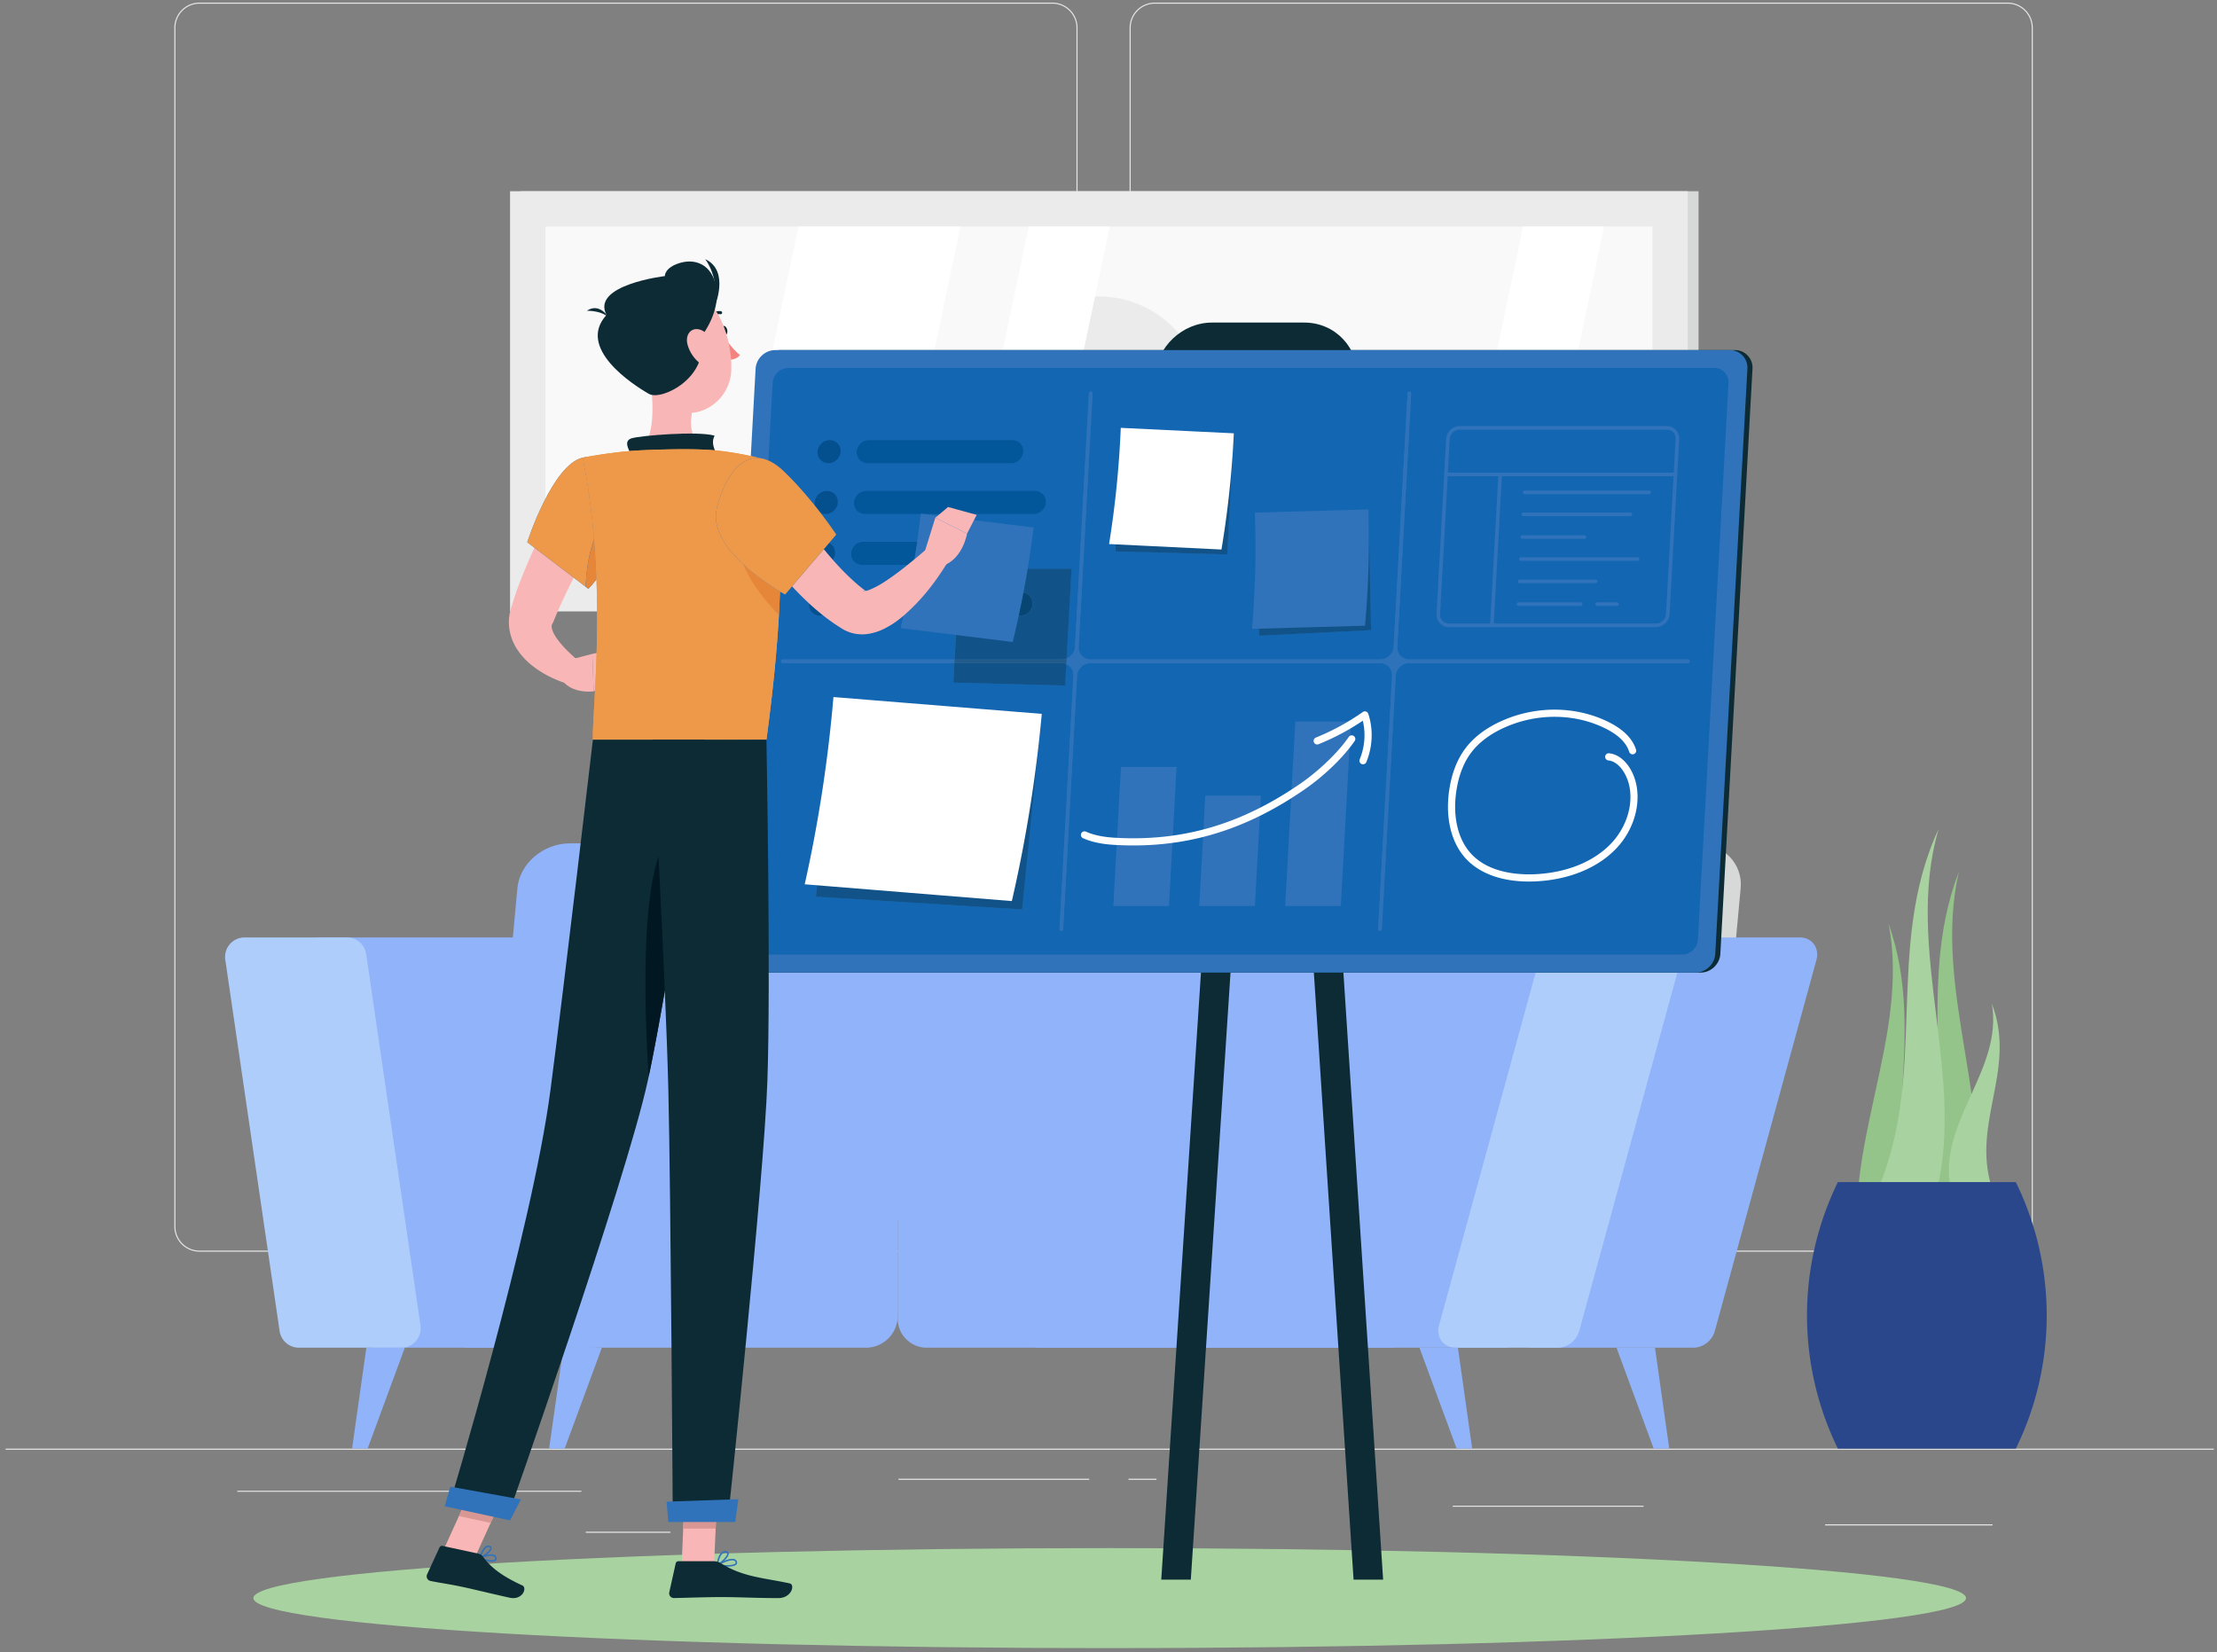 <svg viewBox="0 0 369 275" xmlns="http://www.w3.org/2000/svg" fill-rule="evenodd" clip-rule="evenodd" stroke-linejoin="round" stroke-miterlimit="2"><rect x="0" y="0" width="369" height="275" fill="#808080" stroke="none"/><path fill="#e5e5e4" fill-rule="nonzero" d="M.929 241.132H368.47v.184H.93zm38.561 7h57.27v.184H39.49zm264.294 5.591h27.86v.184h-27.86zm-206.289 1.235h14.108v.184H97.495zm52.044-8.82h31.75v.184h-31.75zm38.295 0h4.655v.184h-4.655zm53.958 4.482h31.772v.184h-31.772zM33.21.615a4.016 4.016 0 00-4.012 4.012v199.525c0 2.213 1.8 4.012 4.012 4.012h141.944c2.212 0 4.012-1.8 4.012-4.012V4.627c0-2.212-1.8-4.012-4.012-4.012H33.21zm141.944 207.733H33.21a4.2 4.2 0 01-4.197-4.196V4.627A4.201 4.201 0 0133.21.43h141.944a4.2 4.2 0 014.195 4.196v199.525a4.2 4.2 0 01-4.195 4.196zM192.207.615a4.016 4.016 0 00-4.012 4.012v199.525c0 2.213 1.8 4.012 4.012 4.012H334.15c2.213 0 4.013-1.8 4.013-4.012V4.627c0-2.212-1.8-4.012-4.013-4.012H192.207zM334.15 208.348H192.207a4.2 4.2 0 01-4.195-4.196V4.627A4.2 4.2 0 01192.207.43H334.15a4.201 4.201 0 014.197 4.196v199.525a4.2 4.2 0 01-4.197 4.196z"/><path d="M98.597 224.327H62.48a3.243 3.243 0 01-3.209-2.774l-9.04-61.8a3.243 3.243 0 013.21-3.713h36.116c1.61 0 2.977 1.18 3.21 2.773l9.04 61.801a3.244 3.244 0 01-3.21 3.713z" fill="#91b3fa" fill-rule="nonzero"/><path d="M66.776 224.327H49.747a3.243 3.243 0 01-3.21-2.774l-9.04-61.8a3.244 3.244 0 013.21-3.713h17.03a3.243 3.243 0 013.209 2.773l9.04 61.801a3.243 3.243 0 01-3.21 3.713z" fill="#afcdfb" fill-rule="nonzero"/><path d="M282.337 140.377H106.795c-4.458 0-8.382 3.343-8.764 7.467l-4.418 47.716c-.382 4.123 2.923 7.467 7.381 7.467h175.542c4.458 0 8.382-3.344 8.763-7.467l4.419-47.716c.381-4.124-2.923-7.467-7.381-7.467z" fill="#d7d9d9" fill-rule="nonzero"/><path d="M270.421 140.377H94.88c-4.458 0-8.381 3.343-8.763 7.467l-4.418 47.716c-.382 4.123 2.922 7.467 7.38 7.467h175.543c4.457 0 8.381-3.344 8.763-7.467l4.418-47.716c.382-4.124-2.923-7.467-7.38-7.467z" fill="#91b3fa" fill-rule="nonzero"/><path d="M72.718 219.039V202.05a5.289 5.289 0 015.289-5.289h66.116a5.289 5.289 0 015.289 5.29v16.988a5.288 5.288 0 01-5.29 5.288H78.008a5.288 5.288 0 01-5.29-5.288zm95.602.448v-17.886a4.84 4.84 0 014.84-4.84h77.164a4.84 4.84 0 014.84 4.84v17.886a4.84 4.84 0 01-4.84 4.84H173.16a4.84 4.84 0 01-4.84-4.84z" fill="#91b3fa" fill-rule="nonzero"/><path d="M149.412 219.487v-17.886a4.84 4.84 0 014.84-4.84h77.163a4.84 4.84 0 014.84 4.84v17.886a4.84 4.84 0 01-4.84 4.84h-77.164a4.84 4.84 0 01-4.84-4.84zm132.441 4.84h-26.868c-1.978 0-3.272-1.755-2.736-3.713l16.922-61.8c.436-1.594 1.953-2.775 3.563-2.775H299.6c1.979 0 3.272 1.756 2.736 3.714l-16.92 61.8c-.437 1.594-1.954 2.774-3.564 2.774z" fill="#91b3fa" fill-rule="nonzero"/><path d="M259.281 224.327h-17.029c-1.978 0-3.272-1.755-2.736-3.713l16.92-61.8c.438-1.594 1.955-2.775 3.565-2.775h17.029c1.978 0 3.271 1.756 2.736 3.714l-16.921 61.8c-.437 1.594-1.953 2.774-3.564 2.774z" fill="#afcdfb" fill-rule="nonzero"/><path d="M245.034 241.132h-2.585l-6.194-16.805h6.403l2.376 16.805zm32.798 0h-2.584l-6.194-16.805h6.403l2.375 16.805zm-186.435 0h2.585l6.193-16.805h-6.402l-2.376 16.805zm-32.799 0h2.584l6.194-16.805h-6.402l-2.376 16.805z" fill="#91b3fa" fill-rule="nonzero"/><path fill="#d7d9d9" fill-rule="nonzero" d="M86.69 31.83h196.02v69.914H86.69z"/><path fill="#eaebea" fill-rule="nonzero" d="M84.894 31.83h196.018v69.914H84.894z"/><path fill="#f9f9f9" fill-rule="nonzero" d="M90.775 37.71h184.257v58.153H90.775z"/><path d="M200.341 66.787c0 9.63-7.807 17.438-17.438 17.438-9.63 0-17.438-7.808-17.438-17.438 0-9.63 7.807-17.438 17.438-17.438 9.63 0 17.438 7.808 17.438 17.438z" fill="#eaebea" fill-rule="nonzero"/><path d="M120.685 95.863l12.213-58.152h26.953L147.64 95.863h-26.954zm38.326 0l12.213-58.152H184.7l-12.212 58.152h-13.477zm82.286 0l12.213-58.152h13.476l-12.212 58.152h-13.477z" fill="#fff" fill-rule="nonzero"/><path d="M326.04 145.103c-4.573 19.82 6.615 40.293 2.041 60.112l-4.529-.188-4.53-.188c7.594-19.694-.575-40.042 7.019-59.736zm-11.72 8.595c3.747 18.95-8.28 37.897-4.533 56.846h9.066c-6.77-18.949 2.236-37.896-4.533-56.846z" fill="#94c48a" fill-rule="nonzero"/><path d="M322.686 137.943c-5.994 20.207 5.15 42.016-.845 62.223-1.642-.152-3.284-.306-4.925-.46l-4.925-.46c9.278-19.9 1.417-41.402 10.695-61.303z" fill="#a8d29f" fill-rule="nonzero"/><path d="M331.518 167.042c1.934 10.927-8.848 19.52-6.915 30.446 1.219.224 2.437.447 3.655.672l3.654.67c-4.37-11.374 3.976-20.414-.394-31.788z" fill="#a8d29f" fill-rule="nonzero"/><path d="M335.515 196.761h-29.614a50.43 50.43 0 000 44.371h29.614a50.43 50.43 0 000-44.37z" fill="#2b478b" fill-rule="nonzero"/><path d="M327.225 266.007c0 4.597-63.81 8.324-142.525 8.324-78.714 0-142.525-3.727-142.525-8.324 0-4.597 63.81-8.324 142.525-8.324 78.714 0 142.525 3.727 142.525 8.324z" fill="#a8d29f" fill-rule="nonzero"/><path d="M283.051 161.887h-158.85a2.925 2.925 0 01-2.942-3.114l5.35-97.387c.094-1.713 1.573-3.114 3.285-3.114h158.85a2.924 2.924 0 012.942 3.114l-5.35 97.387c-.094 1.712-1.572 3.114-3.285 3.114z" fill="#0c2b34" fill-rule="nonzero"/><path d="M216.23 74.833h-15.354c-5.12 0-9.08-4.182-8.799-9.295l.155-2.84c.273-4.955 4.555-9.007 9.516-9.007h15.345c5.126 0 9.09 4.187 8.809 9.305l-.156 2.831c-.272 4.954-4.554 9.006-9.515 9.006z" fill="#0c2b34" fill-rule="nonzero"/><path d="M230.21 262.938h-4.92L211.744 55.86h4.92l13.544 207.078z" fill="#0c2b34" fill-rule="nonzero"/><path d="M193.281 262.938h4.92L211.745 55.86h-4.92l-13.544 207.078z" fill="#0c2b34" fill-rule="nonzero"/><path d="M282.206 161.887h-158.85a2.926 2.926 0 01-2.943-3.114l5.35-97.387c.094-1.713 1.572-3.114 3.285-3.114h158.85a2.925 2.925 0 012.942 3.114l-5.35 97.387c-.094 1.712-1.572 3.114-3.284 3.114z" fill="#3073ba" fill-rule="nonzero"/><g transform="matrix(.735 0 0 .735 .929 .143)"><clipPath id="a"><path d="M379.663 215.973H169.978a3.171 3.171 0 01-3.197-3.383l2.487-45.282h3.007c1.888-13.977 2.782-24.959 3.067-33.562.727.436 1.162.671 1.162.671l1.572-1.842a70.384 70.384 0 003.855 3.852 2.479 2.479 0 002.48 2.802c.233 0 .462-.031.681-.088l.147.117a43.663 43.663 0 003.269 2.338l.867.549c.556.341 1.268.698 1.943.897a8.656 8.656 0 002.629.402c.42 0 .821-.029 1.195-.078 2.212-.325 3.719-1.109 5.045-1.873 1.319-.778 2.414-1.651 3.437-2.53 3.881-3.437 6.744-7.167 9.33-11.275 1.264-.203 2.287-1.297 2.359-2.604a2.478 2.478 0 00-2.493-2.639h-18.606c-1.451 0-2.703 1.188-2.783 2.639a2.478 2.478 0 002.494 2.639h10.317c-1.95 1.565-3.921 3.027-5.856 4.227-.873.538-1.754.984-2.529 1.313a5.6 5.6 0 01-1.123.357l-.454-.341a33.46 33.46 0 01-2.363-1.988c-1.598-1.445-3.137-3.042-4.625-4.732.309-.422.505-.93.534-1.475a2.48 2.48 0 00-1.339-2.364l1.592-1.865s-1.36-2.061-3.558-4.914c.343.176.735.275 1.154.275 1.451 0 2.704-1.188 2.784-2.639a2.479 2.479 0 00-2.494-2.638c-1.451 0-2.704 1.187-2.783 2.638-.015.258.009.508.066.744-1.956-2.439-4.372-5.227-6.995-7.744-1.236-1.186-2.408-1.991-3.513-2.476l.966-17.582c.103-1.866 1.703-3.383 3.569-3.383H386.96a3.17 3.17 0 013.196 3.383l-6.925 126.071c-.102 1.866-1.703 3.383-3.568 3.383zM245.651 149.96h65.591a2.692 2.692 0 012.716 2.874l-3.153 57.386a.38.38 0 00.384.406.434.434 0 00.428-.406l3.153-57.386c.087-1.587 1.444-2.874 3.031-2.874h63.117a.433.433 0 00.428-.406.38.38 0 00-.383-.406h-63.117a2.691 2.691 0 01-2.716-2.873l3.152-57.386a.379.379 0 00-.383-.405.434.434 0 00-.429.405l-3.152 57.386c-.087 1.587-1.444 2.873-3.032 2.873h-65.59a2.69 2.69 0 01-2.716-2.873l3.152-57.386a.38.38 0 00-.384-.405.433.433 0 00-.428.405l-3.152 57.386c-.066 1.198-.856 2.225-1.922 2.656l1.117-20.347h-25.352l-.295 5.368h-4.273c-1.451 0-2.704 1.188-2.783 2.639a2.477 2.477 0 002.493 2.638h4.273l-.545 9.919h-38.862a.434.434 0 00-.428.406.38.38 0 00.384.406h38.862l-.242 4.408 25.315.677.267-4.868c1.019.431 1.696 1.458 1.631 2.657l-3.153 57.386a.38.38 0 00.384.406.434.434 0 00.428-.406l3.152-57.386c.088-1.587 1.445-2.874 3.032-2.874zm-57.976 11.254l-4.2 41.635 46.692 2.88 4.31-42.727-46.802-1.788zm120.942-45.105l-25.385 1.935.557 25.709 25.399-1.261-.571-26.383zm-55.915-17.225l-1.417 25.784 25.316.676 1.453-26.46h-25.352zm-57.855 12.055c-1.452 0-2.704 1.187-2.784 2.638a2.478 2.478 0 002.494 2.639h38.225c1.451 0 2.703-1.188 2.783-2.639a2.478 2.478 0 00-2.494-2.638h-38.224zm.632-11.506c-1.452 0-2.704 1.187-2.784 2.638a2.478 2.478 0 002.494 2.638h32.474c1.451 0 2.704-1.187 2.783-2.638a2.477 2.477 0 00-2.493-2.638h-32.474zm-8.882 0c-1.451 0-2.704 1.187-2.783 2.638a2.477 2.477 0 002.493 2.638c1.451 0 2.704-1.187 2.784-2.638a2.479 2.479 0 00-2.494-2.638zm7.762 34.231a.336.336 0 01-.148-.023c-.048-.024-.004-.053.111-.053a1.122 1.122 0 01.31.05 1.839 1.839 0 01-.273.026z"/></clipPath><g clip-path="url(#a)"><path fill="#1366b2" fill-rule="nonzero" d="M166.678 83.136h223.581v132.837H166.678z"/></g></g><path d="M229.68 154.972a.28.28 0 01-.283-.299l2.318-42.183a1.979 1.979 0 00-1.997-2.113h-48.215c-1.166 0-2.164.946-2.229 2.113l-2.317 42.183a.319.319 0 01-.314.299.28.28 0 01-.283-.299l2.318-42.183a1.979 1.979 0 00-1.199-1.953l.051-.916a2.264 2.264 0 001.413-1.953l2.317-42.183a.318.318 0 01.314-.298.28.28 0 01.283.298l-2.317 42.183a1.978 1.978 0 001.996 2.112h48.214a2.258 2.258 0 002.23-2.112l2.316-42.183a.319.319 0 01.316-.298c.164 0 .29.133.281.298l-2.317 42.183a1.978 1.978 0 001.997 2.112h46.396c.165 0 .291.134.281.299a.318.318 0 01-.314.298h-46.397c-1.166 0-2.164.946-2.228 2.113l-2.317 42.183a.319.319 0 01-.315.299zm-70.828-44.595h-28.567a.28.28 0 01-.282-.298.319.319 0 01.315-.299h28.567l-.033.597z" fill="#2e72b9" fill-rule="nonzero"/><path d="M204.254 92.282l-18.61-.497 1.042-18.953h18.636l-1.068 19.45z" fill="#115388" fill-rule="nonzero"/><path d="M203.301 91.468l-18.705-.912a163.889 163.889 0 001.946-19.34l18.815.91a163.953 163.953 0 01-2.056 19.342z" fill="#fff" fill-rule="nonzero"/><path d="M209.538 105.814l-.41-18.898 18.66-1.422.42 19.393-18.67.927z" fill="#115388" fill-rule="nonzero"/><path d="M227.192 104.15c-6.266.176-12.531.35-18.799.524.543-6.475.7-12.937.467-19.352l18.909-.531a162.13 162.13 0 01-.577 19.36z" fill="#3073ba" fill-rule="nonzero"/><path d="M170.121 151.372l-34.323-2.117 3.088-30.605 34.403 1.314-3.168 31.408z" fill="#115388" fill-rule="nonzero"/><path d="M168.413 149.986c-11.49-.93-22.981-1.863-34.474-2.794a233.615 233.615 0 004.78-31.168l34.677 2.801a234.124 234.124 0 01-4.983 31.161z" fill="#fff" fill-rule="nonzero"/><path d="M137.88 77.114a1.821 1.821 0 01-1.832-1.94c.058-1.066.979-1.939 2.045-1.939 1.067 0 1.892.873 1.834 1.94-.06 1.066-.98 1.939-2.047 1.939z" fill="#04508f" fill-rule="nonzero"/><path d="M168.28 77.114h-23.87a1.822 1.822 0 01-1.834-1.94c.059-1.066.98-1.939 2.046-1.939h23.872c1.066 0 1.891.873 1.832 1.94-.058 1.066-.979 1.939-2.046 1.939z" fill="#02569a" fill-rule="nonzero"/><path d="M137.416 85.572c-.308 0-.596-.073-.849-.202-.292-.38-.605-.778-.935-1.19a1.865 1.865 0 01-.049-.548c.058-1.066.98-1.939 2.046-1.939 1.066 0 1.891.873 1.833 1.94-.059 1.066-.98 1.94-2.046 1.94z" fill="#04508f" fill-rule="nonzero"/><path d="M172.043 85.572h-28.098a1.822 1.822 0 01-1.834-1.94c.06-1.066.98-1.939 2.047-1.939h28.098c1.067 0 1.892.873 1.833 1.94-.059 1.066-.98 1.94-2.046 1.94z" fill="#02569a" fill-rule="nonzero"/><path d="M138.604 93.175a63.783 63.783 0 01-1.495-1.763l.904-1.059c.62.319 1.026.98.984 1.738-.021.4-.166.774-.393 1.084z" fill="#04508f" fill-rule="nonzero"/><path d="M151.064 94.03h-7.584a1.822 1.822 0 01-1.833-1.939c.059-1.067.979-1.94 2.046-1.94h13.677c1.066 0 1.89.873 1.832 1.94-.053.96-.805 1.765-1.734 1.914l.211-.336-3.155-2.548c-1.128.979-2.289 1.97-3.46 2.91zm8.221 8.459h-3.14a1.821 1.821 0 01-1.833-1.94c.058-1.066.979-1.94 2.045-1.94h3.141l-.213 3.88z" fill="#02569a" fill-rule="nonzero"/><path d="M136.487 102.489a1.822 1.822 0 01-1.823-2.06 43.46 43.46 0 002.323 1.995c-.16.042-.33.065-.5.065z" fill="#04508f" fill-rule="nonzero"/><path d="M195.833 127.658h-9.257l-1.272 23.161h9.256l1.273-23.16zm14.04 4.775h-9.256l-1.01 18.386h9.256l1.01-18.386zm14.98-12.333h-9.257l-1.687 30.72h9.257l1.687-30.72z" fill="#3073ba" fill-rule="nonzero"/><path d="M188.636 140.727c-.916 0-1.84-.024-2.775-.072-1.617-.083-3.714-.287-5.6-1.135a.597.597 0 01.49-1.09c1.705.768 3.659.956 5.171 1.033 11.107.572 20.832-2.321 30.62-9.102 2.334-1.617 5.819-4.607 7.96-7.716a.597.597 0 01.983.677c-2.23 3.238-5.73 6.266-8.263 8.02-9.193 6.37-18.345 9.385-28.586 9.385z" fill="#fff" fill-rule="nonzero"/><path d="M226.863 127.218a.597.597 0 01-.551-.825c.845-2.046 1.023-4.347.514-6.429a40.263 40.263 0 01-7.395 3.926.598.598 0 01-.447-1.107 39.122 39.122 0 007.84-4.267.596.596 0 01.91.298c.856 2.54.74 5.47-.319 8.035a.598.598 0 01-.552.369z" fill="#fff" fill-rule="nonzero"/><path d="M242.979 71.514a1.71 1.71 0 00-1.686 1.599l-1.6 29.109a1.466 1.466 0 001.479 1.565h34.435a1.71 1.71 0 001.686-1.598l1.599-29.11a1.476 1.476 0 00-.397-1.108 1.47 1.47 0 00-1.082-.457h-34.434zm32.628 32.87h-34.434a2.06 2.06 0 01-2.075-2.195l1.6-29.11c.065-1.192 1.089-2.161 2.281-2.161h34.434c.584 0 1.122.227 1.515.642.393.416.592.967.56 1.553l-1.6 29.109c-.065 1.192-1.088 2.162-2.28 2.162z" fill="#3073ba" fill-rule="nonzero"/><path d="M278.867 79.27h-38.194a.298.298 0 110-.597h38.194a.298.298 0 010 .597z" fill="#3073ba" fill-rule="nonzero"/><path d="M248.311 104.384h-.017a.298.298 0 01-.281-.315l1.38-25.115a.299.299 0 11.596.033l-1.38 25.115a.298.298 0 01-.298.282zm26.181-22.131h-20.736a.299.299 0 010-.597h20.736a.298.298 0 110 .597zm-3.124 3.662h-17.813a.298.298 0 010-.597h17.813a.299.299 0 010 .597zm-7.652 3.779h-10.369a.299.299 0 010-.597h10.369a.298.298 0 010 .597zm1.883 7.375h-12.657a.299.299 0 010-.597H265.6a.299.299 0 010 .597zm-2.496 3.779h-10.369a.299.299 0 010-.597h10.369a.299.299 0 010 .597zm6.069 0h-3.322a.298.298 0 110-.597h3.322a.299.299 0 010 .597zm3.39-7.493h-19.416a.298.298 0 010-.597h19.416a.299.299 0 010 .597z" fill="#3073ba" fill-rule="nonzero"/><path d="M254.462 146.734c-4.497 0-8.184-1.33-10.473-3.803-2.444-2.64-3.458-6.79-2.782-11.39.414-2.817 1.335-5.18 2.736-7.025 1.407-1.851 3.441-3.377 6.048-4.537 5.751-2.558 12.408-2.468 17.808.24 2.42 1.214 3.936 2.75 4.507 4.564a.596.596 0 11-1.139.359c-.47-1.495-1.783-2.792-3.903-3.856-5.084-2.55-11.36-2.63-16.788-.216-2.42 1.077-4.299 2.48-5.583 4.168-1.278 1.682-2.121 3.862-2.505 6.476-.623 4.24.28 8.033 2.476 10.406 3.055 3.3 8.111 3.535 10.854 3.385 5.098-.283 9.485-2.064 12.35-5.014 3.353-3.452 4.292-8.616 2.186-12.01-.408-.658-1.285-1.78-2.575-1.91a.597.597 0 01.119-1.187c1.333.133 2.566 1.01 3.47 2.468 2.387 3.846 1.379 9.637-2.343 13.47-3.076 3.167-7.743 5.076-13.14 5.375-.448.024-.89.037-1.323.037z" fill="#fff" fill-rule="nonzero"/><path d="M101.87 84.512l-2.12 3.694-2.077 3.773a142 142 0 00-3.868 7.616 81.48 81.48 0 00-1.676 3.836l-.095.232-.031.055-.063.101a1.34 1.34 0 00-.1.211c-.055.166-.033.449.089.824.233.763.924 1.758 1.77 2.684.83.932 1.904 1.885 2.87 2.72l-1.722 3.671a17.995 17.995 0 01-2.376-.84 18.242 18.242 0 01-2.244-1.15c-1.46-.903-2.928-2.017-4.143-3.843a8.543 8.543 0 01-1.296-3.353c-.09-.651-.123-1.333-.039-1.998.037-.333.086-.665.168-.98l.121-.477.09-.29c.473-1.504.963-2.991 1.536-4.425a92.774 92.774 0 013.749-8.387 94.75 94.75 0 012.146-4.02c.755-1.333 1.487-2.618 2.35-3.961l6.96 4.307z" fill="#f9b6b6" fill-rule="nonzero"/><path d="M94.725 109.843l3.862-1.004.221 6.237s-3.02.449-4.871-1.4l.788-3.833z" fill="#f9b6b6" fill-rule="nonzero"/><path d="M104.06 107.788l-.87 5.475-4.382 1.813-.221-6.237 5.473-1.05z" fill="#f9b6b6" fill-rule="nonzero"/><path d="M120.037 55.125c.087.427.384.727.662.67.28-.056.435-.448.349-.875-.087-.427-.384-.727-.663-.67-.28.057-.435.449-.348.875z" fill="#0c2b34" fill-rule="nonzero"/><path d="M120.38 55.86s1.472 2.266 2.782 3.236c-.612.858-1.962.797-1.962.797l-.82-4.033z" fill="#f4827f" fill-rule="nonzero"/><path d="M117.993 53.073l-.175-.068a.256.256 0 01-.014-.362c.961-1.04 2.126-.855 2.177-.846a.256.256 0 01-.085.505c-.039-.007-.95-.14-1.716.688a.255.255 0 01-.187.083z" fill="#0c2b34" fill-rule="nonzero"/><path d="M107.878 61.13c.775 3.95 1.547 11.188-1.217 13.824 0 0 1.08 4.008 8.42 4.008 8.073 0 3.858-4.007 3.858-4.007-4.405-1.052-4.291-4.321-3.524-7.39l-7.537-6.436z" fill="#f9b6b6" fill-rule="nonzero"/><path d="M105.069 75.687c-.59-1.098-1.24-2.354.104-2.747 1.479-.433 10.979-1.236 13.77-.424-.858 1.526.594 3.4.594 3.4l-14.468-.23z" fill="#0c2b34" fill-rule="nonzero"/><path d="M82.033 259.001l.15.05c.102.048.165.12.195.218.068.23-.017.303-.045.327-.29.246-1.369.02-2.128-.285.515-.182 1.349-.413 1.828-.31zm-.878.863c.541.117 1.083.148 1.344-.074.11-.093.22-.271.123-.594a.593.593 0 00-.328-.376c-.73-.348-2.405.335-2.477.364l-.078.114.072.12c.256.123.8.329 1.344.446z" fill="#3073ba" fill-rule="nonzero"/><path d="M81.368 257.519l.056.015c.158.055.155.132.155.165-.01.363-.871 1.09-1.504 1.385.158-.431.52-1.282.982-1.518a.452.452 0 01.31-.047zm-1.529 1.909l.063-.003c.61-.178 1.917-1.106 1.932-1.719.003-.11-.036-.312-.327-.414a.701.701 0 00-.566.046c-.722.368-1.178 1.864-1.197 1.928l.031.126.064.036zm42.042.295c.09 0 .174.009.247.029.118.032.2.09.25.18.091.158.058.237.026.282-.252.349-1.617.357-2.62.215.5-.257 1.466-.706 2.097-.706zm-.856 1.047c.693 0 1.362-.095 1.586-.407.079-.108.14-.294-.01-.559a.642.642 0 00-.405-.3c-.9-.243-2.786.832-2.866.878l-.063.132.1.104a9.37 9.37 0 001.658.152z" fill="#3073ba" fill-rule="nonzero"/><path d="M120.71 258.432l.078.004c.23.023.245.114.25.143.058.367-.819 1.285-1.484 1.684.07-.424.262-1.295.713-1.665a.68.68 0 01.444-.166zm-1.316 2.19l.052-.012c.652-.293 1.943-1.461 1.844-2.071-.023-.143-.125-.322-.476-.358a.934.934 0 00-.71.22c-.687.564-.832 2.018-.838 2.08l.053.116.075.024z" fill="#3073ba" fill-rule="nonzero"/><path d="M113.455 260.493h5.4l.538-12.506h-5.4l-.538 12.506zm-39.635-2.5l5.278 1.143 5.298-11.648-5.278-1.143-5.299 11.648z" fill="#f9b6b6" fill-rule="nonzero"/><path d="M79.605 258.606l-5.93-1.284a.472.472 0 00-.528.263l-2.058 4.466a.794.794 0 00.57 1.106c2.078.412 3.11.508 5.717 1.073 1.605.348 5.226 1.23 7.441 1.71 2.167.469 2.98-1.649 2.115-2.044-3.874-1.77-5.492-3.328-6.54-4.78a1.312 1.312 0 00-.787-.51zm39.215 1.262h-5.897a.47.47 0 00-.46.369l-1.067 4.8a.785.785 0 00.777.96c2.127-.036 5.201-.16 7.875-.16 3.126 0 5.826.17 9.493.17 2.217 0 2.832-2.242 1.904-2.445-4.224-.924-7.674-1.023-11.324-3.274-.397-.244-.835-.42-1.301-.42z" fill="#0c2b34" fill-rule="nonzero"/><path d="M96.992 76.175c-5.061 1.16-9.234 14.081-9.234 14.081l10.164 7.747s3.73-3.517 5.39-9.98c1.74-6.772-1.144-13.035-6.32-11.848z" fill="#3073ba" fill-rule="nonzero"/><path d="M97.922 98.003c.036-.035.592-.569 1.357-1.571v.001c-.79 1.036-1.357 1.57-1.357 1.57zm-.373-.284l-2.065-1.574-6.521-4.97-1.205-.919s4.173-12.92 9.234-14.081a5.98 5.98 0 01.43-.082c-.276.051-.43.082-.43.082.93 4.543 1.526 9.12 1.891 13.549-.9 2.452-1.282 5.313-1.412 7.935l.078.06z" fill="#ee9849" fill-rule="nonzero"/><path d="M97.919 98.004l-.37-.285.372.284-.002.001z" fill="#b6b9ba" fill-rule="nonzero"/><path d="M97.921 98.003l-.372-.284-.078-.06c.13-2.622.513-5.483 1.412-7.935.19 2.283.316 4.529.396 6.708-.765 1.002-1.321 1.536-1.358 1.57z" fill="#e58638" fill-rule="nonzero"/><path d="M127.246 76.454s5.747 6.491.32 46.675H98.682c-.2-4.434 2.587-26.063-1.69-46.954 0 0 4.951-.993 9.67-1.221 3.69-.178 9.033-.296 12.277 0 4.278.391 8.307 1.5 8.307 1.5z" fill="#ee9849" fill-rule="nonzero"/><path d="M127.566 123.13H98.682c-.007-.159-.01-.339-.01-.54 0-2.947.72-10.423.72-19.862 0-2.017-.033-4.123-.113-6.296-.08-2.18-.207-4.425-.396-6.708-.365-4.429-.96-9.006-1.891-13.55 0 0 4.951-.992 9.67-1.22 2.063-.1 4.644-.18 7.086-.18 1.924 0 3.762.05 5.191.18 3.22.295 6.3.995 7.625 1.324a4.208 4.208 0 00-.563-.04c-3.446 0-5.751 4.407-6.7 8.384a5.79 5.79 0 00-.157 1.333c-.003 2.921 2.156 5.749 4.605 8.015 1.302 3.368 4.18 6.652 5.889 8.415.08-1.379.138-2.687.18-3.928l.002.001c-.21 6.324-.867 14.397-2.254 24.671z" fill="#ee9849" fill-rule="nonzero"/><path d="M129.638 102.385c-1.71-1.763-4.587-5.047-5.889-8.415 2.267 2.098 4.784 3.716 6.069 4.487-.042 1.24-.1 2.55-.18 3.928z" fill="#e58638" fill-rule="nonzero"/><path d="M113.716 254.437h-.002l.275-6.447h.004l-.277 6.447z" fill="#c3c5c5" fill-rule="nonzero"/><path d="M119.116 254.437h-5.4l.277-6.447h5.4l-.277 6.447z" fill="#d89793" fill-rule="nonzero"/><path d="M76.386 252.352h-.004l.53-1.163h.003l-.529 1.163z" fill="#c3c5c5" fill-rule="nonzero"/><path d="M81.662 253.495l-5.276-1.143.529-1.162 5.277 1.142-.53 1.163z" fill="#d89793" fill-rule="nonzero"/><path d="M105.616 57.114c1.388 5.177 1.937 8.277 5.132 10.43 4.804 3.238 10.787-.478 10.974-5.965.169-4.939-2.128-12.575-7.683-13.618-5.474-1.028-9.81 3.977-8.423 9.153z" fill="#f9b6b6" fill-rule="nonzero"/><path d="M107.993 65.555c2.201 1.26 10.226-2.949 8.578-9.33 0 0 3.057-3.677 2.712-7.733-.346-4.057-3.13-5.603-6.093-4.733-2.61.767-2.535 2.198-2.535 2.198s-12.34 1.453-9.706 6.469c-5.024 5.476 4.297 11.558 7.044 13.13z" fill="#0c2b34" fill-rule="nonzero"/><path d="M101.294 52.843s-1.47-2.544-3.614-1.12c1.01.015 2.665.187 3.614 1.12zm17.596-1.677s2.689-6.071-1.504-8.026c1.414 1.967 2.183 5.143 1.503 8.026z" fill="#0c2b34" fill-rule="nonzero"/><path d="M114.424 57.331c.353 1.36 1.245 2.527 2.18 3.223 1.405 1.045 2.454.016 2.354-1.574-.09-1.432-.929-3.7-2.479-4.125-1.528-.418-2.457.922-2.055 2.476z" fill="#f9b6b6" fill-rule="nonzero"/><path d="M117.32 123.13s-6.13 41.269-9.494 56.73c-3.684 16.93-23.44 72.947-23.44 72.947l-9.666-2.093s13.814-45.649 16.906-69.32c2.375-18.181 7.056-58.265 7.056-58.265h18.637z" fill="#0c2b34" fill-rule="nonzero"/><path d="M86.7 249.58l-1.801 3.496-10.876-2.355.917-3.27 11.76 2.129z" fill="#3073ba" fill-rule="nonzero"/><path d="M107.962 179.24v-.009c.803-3.772 1.75-8.903 2.73-14.541-.98 5.644-1.928 10.781-2.73 14.55z" fill="#979a9b" fill-rule="nonzero"/><path d="M107.962 179.231c-.852-13.595-1.6-40.008 5.484-41.398a2.9 2.9 0 01.544-.055c.38 0 .73.085 1.051.246-1.241 7.973-2.833 17.927-4.35 26.666-.978 5.638-1.926 10.77-2.73 14.541z" fill="#011721" fill-rule="nonzero"/><path d="M127.566 123.13s.743 40.375.156 56.844c-.61 17.129-6.594 73.214-6.594 73.214h-9.148s-.336-55.085-.743-71.907c-.444-18.34-2.658-58.152-2.658-58.152h18.987z" fill="#0c2b34" fill-rule="nonzero"/><path d="M177.283 114.115l-18.609-.498.178-3.24h17.83c.285 0 .555.057.797.16l-.196 3.578zm-.569-4.335h-17.83l.401-7.291h10.535c1.068 0 1.988-.873 2.047-1.94a1.822 1.822 0 00-1.833-1.94h-10.536l.217-3.945h18.636l-.821 14.957a2.17 2.17 0 01-.816.16z" fill="#115388" fill-rule="nonzero"/><path d="M177.48 110.537a2.038 2.038 0 00-.798-.16h-17.83l.033-.597h17.829c.286 0 .562-.056.816-.16l-.05.917z" fill="#235c8b" fill-rule="nonzero"/><path d="M169.82 102.489h-10.535l.213-3.88h10.536c1.066 0 1.892.874 1.833 1.94-.059 1.067-.98 1.94-2.047 1.94z" fill="#074672" fill-rule="nonzero"/><path d="M168.555 106.859l-18.663-2.303a161.807 161.807 0 003.364-19.062l18.773 2.31a161.818 161.818 0 01-3.474 19.055zm-45.667 142.685l-.516 3.799h-11.128l-.3-3.39 11.944-.409z" fill="#3073ba" fill-rule="nonzero"/><path d="M129.91 81.38a115.749 115.749 0 002.721 4.086c.964 1.354 1.926 2.706 2.94 4.007 2.009 2.603 4.139 5.106 6.433 7.18.569.526 1.15 1.013 1.737 1.462l.442.332c-.04-.023-.18-.07-.259-.089-.192-.036-.285-.003-.234.023.112.058.649-.034 1.21-.278.57-.242 1.218-.57 1.86-.965 2.585-1.602 5.255-3.84 7.764-6.017l3.155 2.548c-1.958 3.152-4.11 6.004-7.07 8.624-.751.646-1.556 1.288-2.526 1.86-.974.562-2.082 1.138-3.708 1.377a6.512 6.512 0 01-2.811-.238 6.332 6.332 0 01-1.429-.66l-.637-.403a32.096 32.096 0 01-2.403-1.719c-3.04-2.408-5.577-5.123-7.917-7.948-1.152-1.424-2.269-2.866-3.303-4.362-1.048-1.513-2.032-2.96-3.006-4.645l7.04-4.176z" fill="#f9b6b6" fill-rule="nonzero"/><path d="M119.301 84.622c-1.727 7.24 11.373 14.33 11.373 14.33l8.509-9.97s-3.874-5.87-8.693-10.495c-5.953-5.713-9.874.623-11.189 6.135z" fill="#3073ba" fill-rule="nonzero"/><path d="M130.674 98.952s-.321-.174-.856-.495c-1.285-.77-3.802-2.39-6.069-4.487-2.45-2.266-4.608-5.094-4.605-8.015a5.79 5.79 0 01.157-1.333c.949-3.977 3.254-8.383 6.7-8.383 1.33 0 2.831.657 4.489 2.248 4.819 4.625 8.693 10.495 8.693 10.495l-2.074 2.43-5.28 6.186-1.155 1.354z" fill="#ee9849" fill-rule="nonzero"/><path d="M153.668 92.628l2.007-6.45 5.285 2.635s-.77 4.705-4.617 5.52l-2.675-1.705z" fill="#f9b6b6" fill-rule="nonzero"/><path d="M157.795 84.391l4.766 1.312-1.6 3.11-5.286-2.634 2.12-1.788z" fill="#f9b6b6" fill-rule="nonzero"/></svg>